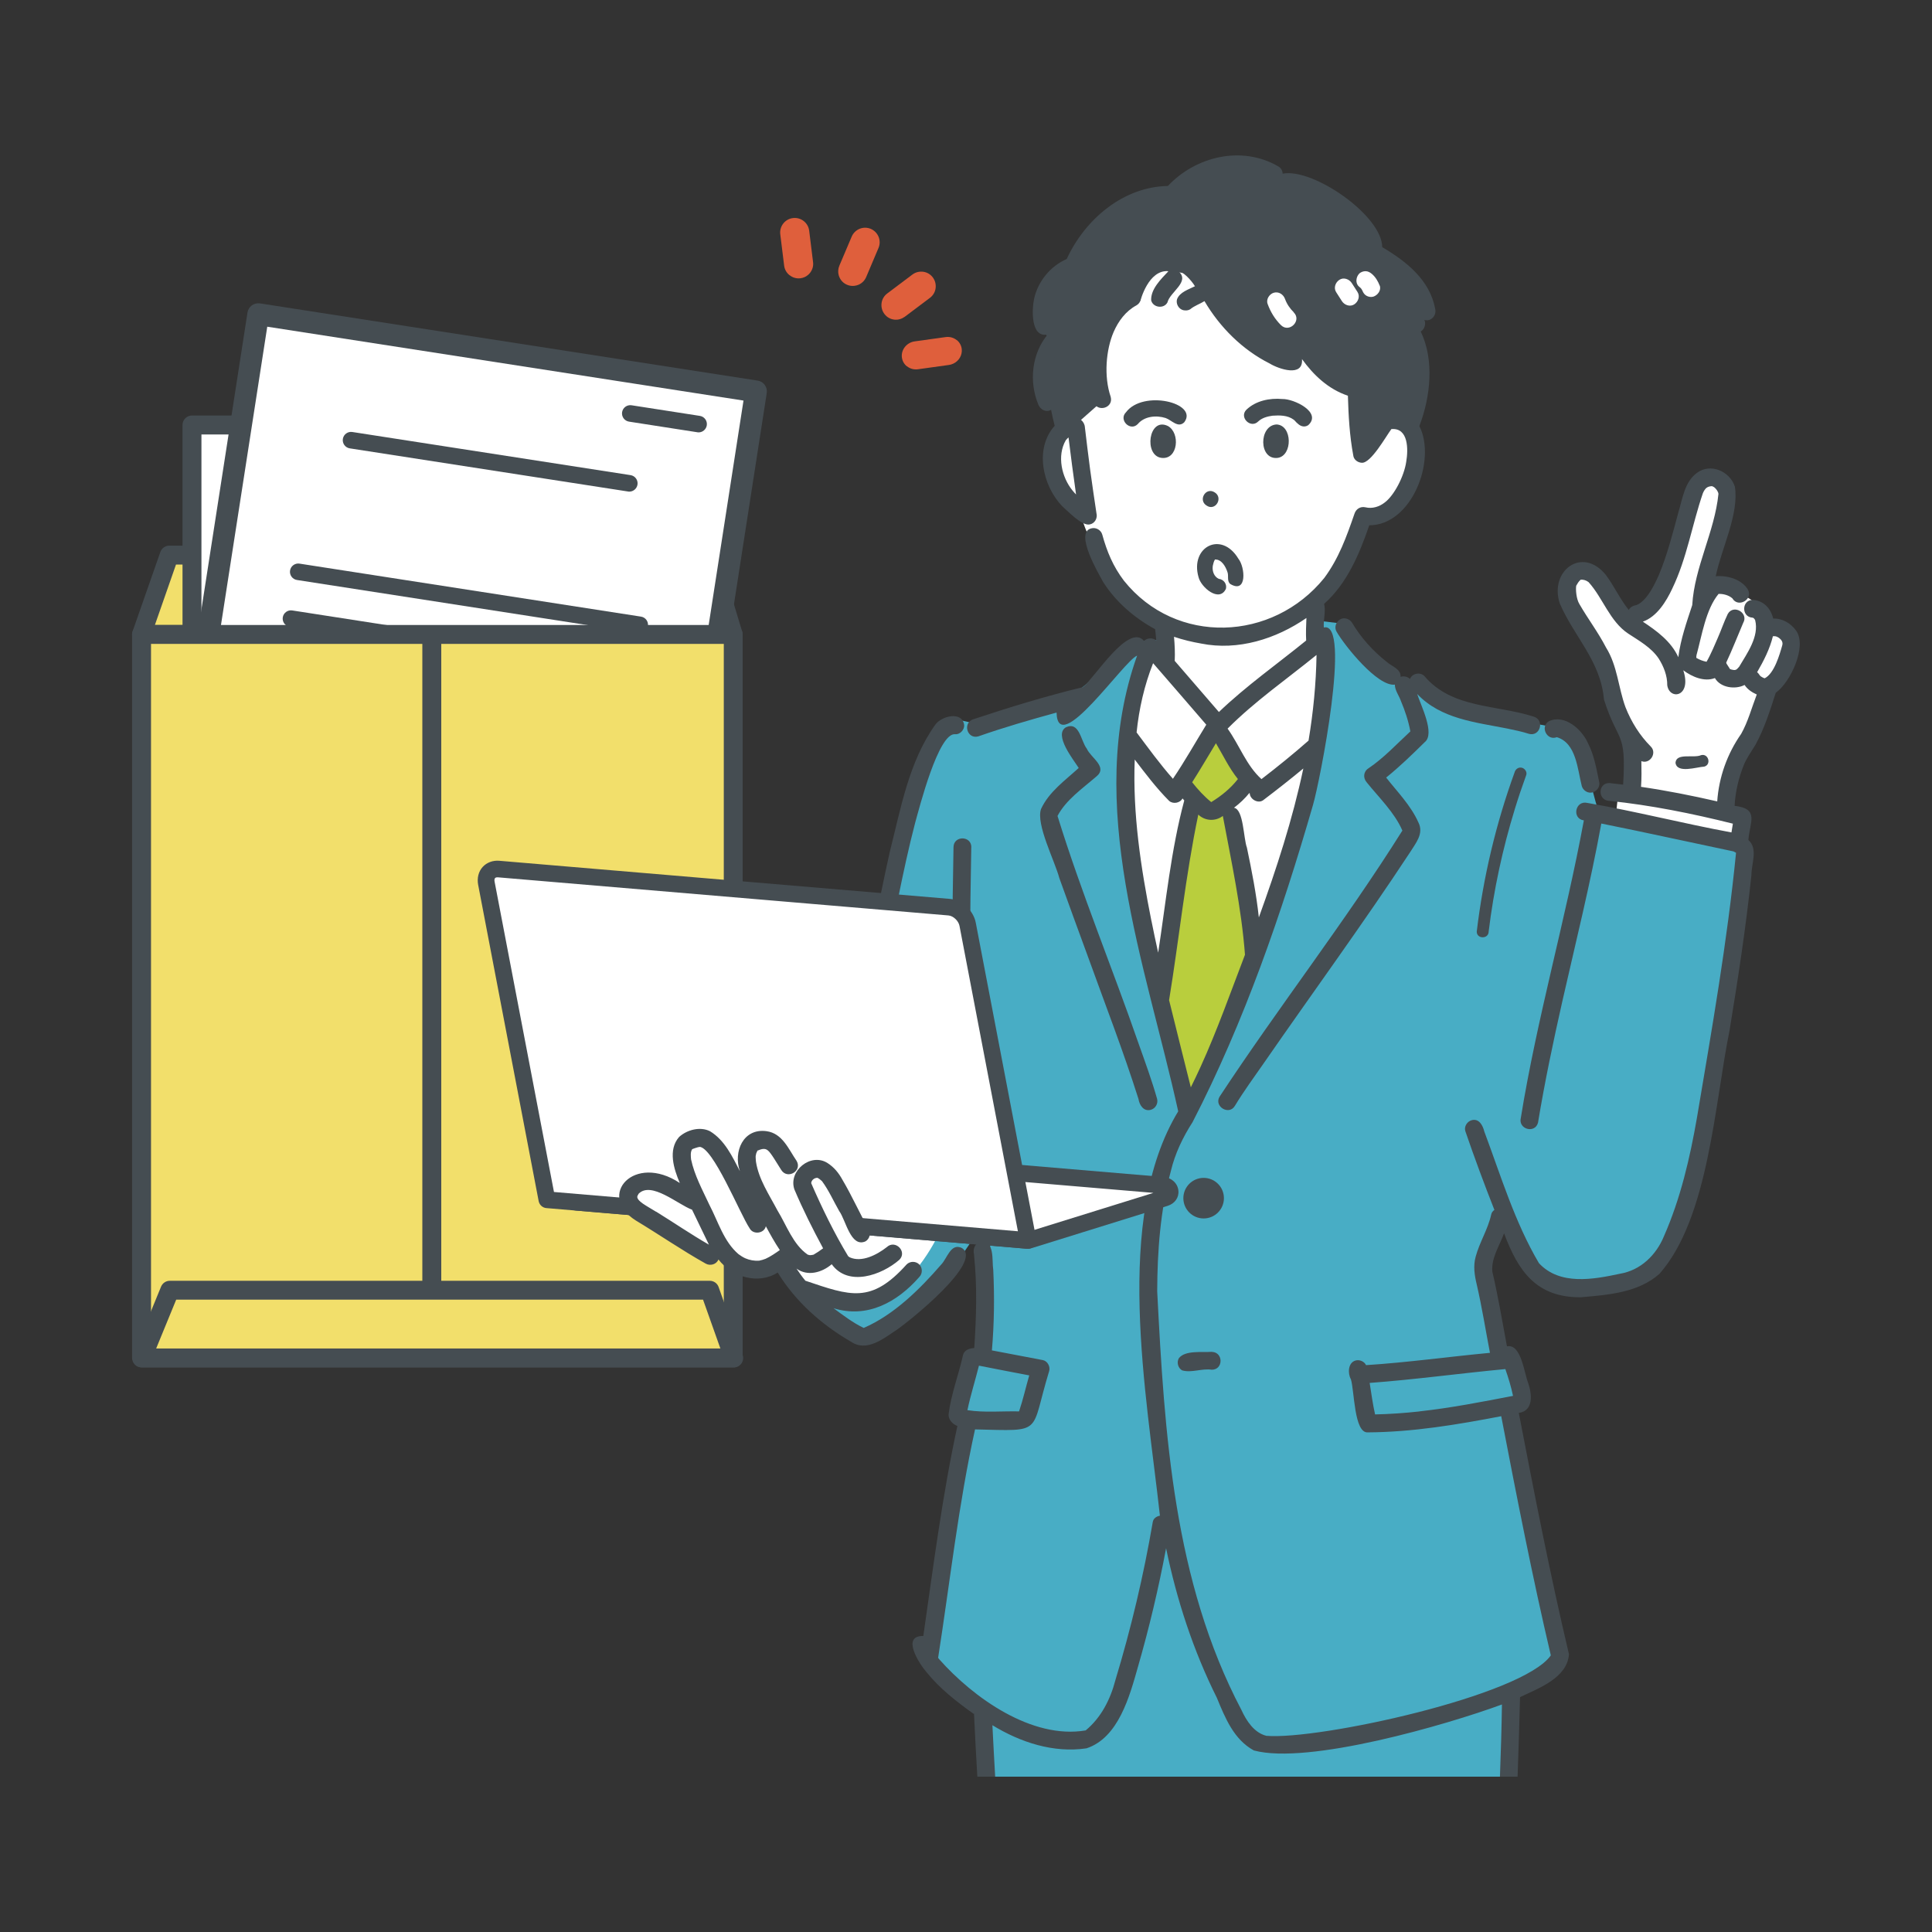 <?xml version="1.0" encoding="UTF-8"?>
<svg id="_レイヤー_1" data-name="レイヤー 1" xmlns="http://www.w3.org/2000/svg" viewBox="0 0 300 300">
  <rect x="0" y="0" width="300" height="300" fill="#333333" stroke="none"/>
  <defs>
    <style>
      .cls-1 {
        fill: #fff;
      }

      .cls-2 {
        fill: #454d52;
      }

      .cls-3 {
        fill: #48adc5;
      }

      .cls-4 {
        fill: #b9ce3d;
      }

      .cls-5 {
        fill: #f2df6b;
      }

      .cls-6 {
        fill: #df5f3c;
      }
    </style>
  </defs>
  <g>
    <g>
      <polygon class="cls-5" points="113.85 98.52 21.98 98.52 26.29 86.19 110.13 86.19 113.85 98.52"/>
      <path class="cls-2" d="M113.85,99.98H21.98c-.48,0-.92-.23-1.2-.62-.28-.39-.35-.89-.19-1.33l4.31-12.32c.21-.59.76-.98,1.39-.98h83.84c.65,0,1.22.42,1.4,1.04l3.72,12.32c.13.44.05.93-.23,1.3-.28.37-.71.59-1.18.59ZM24.05,97.05h87.83l-2.84-9.39H27.33l-3.28,9.39Z"/>
    </g>
    <g>
      <g>
        <rect class="cls-1" x="29.81" y="65.99" width="74.47" height="49.39"/>
        <path class="cls-2" d="M104.28,116.85H29.81c-.81,0-1.47-.66-1.47-1.47v-49.39c0-.81.66-1.47,1.47-1.47h74.47c.81,0,1.47.66,1.47,1.47v49.39c0,.81-.66,1.47-1.47,1.47ZM31.28,113.92h71.54v-46.46H31.28v46.46Z"/>
      </g>
      <g>
        <g>
          <rect class="cls-1" x="33.8" y="54.34" width="78.22" height="76.04" transform="translate(15.02 -10.09) rotate(8.82)"/>
          <path class="cls-2" d="M105.73,137.61c-.09,0-.17,0-.26-.02l-77.29-11.99c-.92-.14-1.55-1.01-1.41-1.93l11.66-75.14c.07-.44.31-.84.67-1.11.36-.26.81-.37,1.26-.31l77.29,11.99c.92.14,1.55,1.01,1.41,1.93l-11.66,75.14c-.07.44-.31.84-.67,1.11-.29.21-.64.33-1,.33ZM30.36,122.52l73.95,11.48,11.14-71.8-73.95-11.47-11.14,71.8Z"/>
        </g>
        <g>
          <path class="cls-2" d="M97.72,76.34c-.07,0-.13,0-.2-.02l-43.21-6.7c-.7-.11-1.18-.77-1.07-1.47.11-.7.77-1.18,1.47-1.07l43.21,6.7c.7.11,1.18.77,1.07,1.47-.1.63-.65,1.09-1.27,1.09Z"/>
          <path class="cls-2" d="M108.48,67.14c-.07,0-.13,0-.2-.02l-10.61-1.65c-.7-.11-1.18-.77-1.07-1.47.11-.7.77-1.18,1.47-1.07l10.61,1.65c.7.11,1.18.77,1.07,1.47-.1.63-.65,1.09-1.27,1.09Z"/>
          <path class="cls-2" d="M99.34,98.31c-.07,0-.13,0-.2-.02l-53.03-8.23c-.7-.11-1.18-.77-1.07-1.47.11-.7.77-1.18,1.47-1.07l53.03,8.23c.7.11,1.18.77,1.07,1.47-.1.63-.65,1.09-1.27,1.09Z"/>
          <path class="cls-2" d="M98.21,105.58c-.07,0-.13,0-.2-.02l-53.03-8.23c-.7-.11-1.18-.77-1.07-1.47.11-.7.77-1.18,1.47-1.07l53.03,8.23c.7.11,1.18.77,1.07,1.47-.1.63-.65,1.09-1.27,1.09Z"/>
        </g>
      </g>
    </g>
    <g>
      <rect class="cls-5" x="21.98" y="98.52" width="91.87" height="112.34"/>
      <path class="cls-2" d="M113.85,212.33H21.98c-.81,0-1.47-.66-1.47-1.47v-112.34c0-.81.66-1.47,1.47-1.47h91.87c.81,0,1.47.66,1.47,1.47v112.34c0,.81-.66,1.47-1.47,1.47ZM23.45,209.39h88.94v-109.41H23.45v109.41Z"/>
    </g>
    <path class="cls-2" d="M67.05,211.11c-.81,0-1.47-.66-1.47-1.47v-110.14c0-.81.66-1.47,1.47-1.47s1.47.66,1.47,1.47v110.14c0,.81-.66,1.47-1.47,1.47Z"/>
    <g>
      <polygon class="cls-5" points="113.94 210.86 22.06 210.86 26.38 200.34 110.21 200.34 113.94 210.86"/>
      <path class="cls-2" d="M113.94,212.33H22.06c-.49,0-.95-.24-1.22-.65s-.33-.92-.14-1.37l4.31-10.52c.23-.55.76-.91,1.36-.91h83.84c.62,0,1.18.39,1.38.98l3.72,10.52c.16.45.09.95-.18,1.34-.28.39-.72.62-1.2.62ZM24.25,209.39h87.61l-2.69-7.58H27.36l-3.11,7.58Z"/>
    </g>
    <g>
      <path class="cls-6" d="M122.59,42.73h.02c.48.39,1.07.55,1.67.48h0c.24-.03.47-.09.68-.19.32-.15.61-.38.83-.66.37-.48.54-1.07.46-1.67l-.6-4.86c-.15-1.24-1.28-2.12-2.52-1.97-1.24.15-2.12,1.28-1.97,2.52l.6,4.86c.07.59.37,1.12.83,1.49Z"/>
      <path class="cls-6" d="M149.34,54.22c-.06-.56-.33-1.07-.78-1.42h-.02c-.47-.38-1.08-.54-1.69-.46l-4.82.67c-.59.08-1.11.38-1.49.83-.38.46-.56,1.04-.5,1.62.06.56.33,1.07.78,1.42h.02c.47.38,1.08.54,1.69.46l4.82-.67c.23-.03.46-.1.67-.2.89-.41,1.42-1.32,1.32-2.26Z"/>
      <path class="cls-6" d="M137.32,48.74c.12.15.25.29.39.41.46.37,1.06.55,1.65.48h.04c.23-.03.46-.1.68-.2.14-.07.28-.15.41-.24l3.91-2.94c.48-.36.8-.89.88-1.49.08-.6-.07-1.19-.43-1.68-.36-.48-.89-.8-1.49-.88-.6-.08-1.2.07-1.68.43l-3.91,2.94c-.48.36-.8.89-.88,1.49-.08.6.07,1.19.43,1.68Z"/>
      <path class="cls-6" d="M130.34,41.26c-.24.56-.24,1.17-.02,1.73.15.37.38.68.68.92.16.13.34.23.53.31.36.16.77.21,1.16.16.24-.03.46-.09.68-.19.51-.24.91-.65,1.13-1.17l1.91-4.51c.24-.56.24-1.17.02-1.73h0c-.23-.56-.66-1-1.21-1.24-1.15-.49-2.48.05-2.97,1.2l-1.91,4.5Z"/>
    </g>
  </g>
  <g>
    <polygon class="cls-3" points="234.26 275.88 234.66 263.2 233.08 231.04 152.58 233.48 152.58 273.48 152.79 275.88 234.26 275.88"/>
    <path class="cls-3" d="M180.52,99.33l-3.91.32-10.16,8.43-14.79,4.33-3.97-.91s-4.64,3.58-7.5,19.04c-2.86,15.46-19.25,49.46-21.66,53.72-2.69,4.75,5.77,19.37,15.76,23.15,1.17.44,11.95-7.1,16.62-14.82,0,0,2.35-.72,2.83-.66v18.27l-2.72-.02-2.19,8.84,2.37.72-6.85,37.43s12.27,16.63,25.77,12.49l3.97-5.94,6.99-27.62s3.23,13.84,8.05,23.86c4.82,10.02,6.7,11.31,14.36,10.08,7.67-1.23,26.66-3.43,35.37-9.91,0,0,4.02-1.14,2.59-7.62-1.43-6.48-7.27-34.74-7.27-34.74l2.19-.67-1.91-7.29-1.5-.37-2.6-14.1,2.92-6.09s4.63,14.35,19.53,9.11c12.33-4.34,14-35.91,15.89-47.68.72-4.45,2.81-17.23,1.75-20.02,0,0-13.65-2.83-22.08-4.85-.82-.2-1.25-7.41-5.5-12.62l-17.32-3.14-7.83-3.8-8.95-9.38-5.02-.59.74,3.15h1.46s-2.24,22.16-6.72,36.26c-5.09,16.03-11.36,30.88-11.36,30.88l-3.3,5.6s-9.67-36.92-9.67-47.87c0-10.95,2.17-21.88,3.22-22.68s2.29.09,2.29.09l.13-2.39Z"/>
    <circle class="cls-2" cx="186.9" cy="186.05" r="3.15"/>
    <g>
      <path class="cls-1" d="M178.67,100.46s-4.48,5.45-4.08,16.61c.4,11.16,1.38,19.94,2.91,26.8,1.54,6.86,5.39,22.61,5.39,22.61l1.56,6.25,4.57-8.71s10.13-25.45,12.18-31.61,5.31-23.07,4.61-33.62l-16.88,13.49-10.26-11.82Z"/>
      <path class="cls-1" d="M145.36,192.4s-5.1,10.38-12.32,10.08c-7.21-.31-8.79-1.74-9.76-3.92-.98-2.18,0-11.72,22.08-6.16Z"/>
      <path class="cls-1" d="M269.95,131.06c0-.31.8-4.73.68-4.68s-19.32-3.49-19.32-3.49l-.47,4.43,19.11,3.74Z"/>
    </g>
    <polygon class="cls-4" points="188.53 113.07 183.13 121.56 185.47 124.63 180.41 152.15 184.02 170.98 187.46 167.46 195.12 147.72 190.71 124.54 193.82 121.12 188.53 113.07"/>
    <g>
      <path class="cls-1" d="M164.64,62.13l.5,3.62s-4.86,5.36,2.7,14.32c0,0,3.55,12.21,12.09,16.25l.16,6.83,8.1,9.13,15.43-12.28v-5.67s6.86-4.67,8.07-14.27c0,0,10.71.98,7.4-13.49,0,0-1.49-32.83-29.26-30.1s-25.19,25.65-25.19,25.65Z"/>
      <path class="cls-1" d="M133.5,190.11l8.59.58s-1.37,5.08-8.59,5.61v-6.18Z"/>
      <path class="cls-1" d="M253.28,122.89l.22-7.17s-2.94-6.01-4.03-11.58l-6.16-12.41s-.35-4.39,3.64-2.77l4.84,6.49s3,.89,4.63-1.52c1.63-2.41,7.17-18.71,7.17-18.71,0,0,3.28-3.33,4.38.46l-3.39,15.42s2.97-1.42,5.63,1.07c0,0,4.08,1.79,3.9,4.12,0,0,5.03.93,4.06,3.91,0,0-.17,6.43-3.76,6.99,0,0-.58,6.59-4.82,10.89l-1.62,7.76-14.69-2.97Z"/>
    </g>
    <path class="cls-2" d="M181.52,30.67s-4.11-1.56-8.77,3.05c-4.45,4.4-5.44,7-5.44,7,0,0-5.91,2.38-5.91,7.22,0,2.97,1.62,4.94,1.62,4.94l-1.36,4.68,2.52,8.38,2.93-.08,3.45-3.05s-1.43-6.93,1.88-13.64c1.52-3.08,4.64-2.45,4.64-2.45,0,0,1.22-4.9,4.38-4.61,5.55.51,5.25,1.58,5.25,1.58,0,0,5.04,13.18,15.79,11.48l7.78,5.48s.32,8.74.72,8.34,4.05-4.43,4.05-4.43l3.72,1.63s3.23-3.72.85-15.85c0,0,2.27,1.01,1.18-3.94-1.09-4.95-7.62-7.47-7.62-7.47,0,0-2.07-11.23-14.71-10.78,0,0-7.68-7.82-16.93,2.55Z"/>
  </g>
  <g>
    <path class="cls-2" d="M181.35,66.15c-3.01-1.47-3.78,4.63-.98,4.95,2.59.3,2.92-3.89.98-4.95Z"/>
    <path class="cls-2" d="M198.23,65.91c-2.79.13-2.8,5.56.17,5.19,2.34-.34,2.3-5.07-.17-5.19Z"/>
    <path class="cls-2" d="M203.11,66.05c2.25-2.01-2.2-4.14-3.98-4.09-1.96-.18-4.12.26-5.58,1.65-1.19,1.17.64,3.01,1.83,1.83.59-.56,1.42-.78,2.21-.89,1.11-.08,2.35-.08,3.28.61.15.07,1,1.1.47.42.41.54,1.13.87,1.77.46ZM195.55,65.28s-.01.01,0,0h0Z"/>
    <path class="cls-2" d="M183.92,65.53c2.15-2.98-6.43-5.05-9.08-1.51-1.18,1.18.66,3.03,1.83,1.83,1.03-1.23,2.87-1.4,4.33-.94.95.33,1.94,1.64,2.92.63ZM177.88,64.96s.05-.02,0,0h0ZM180.27,64.72s.03,0,0,0h0Z"/>
    <path class="cls-2" d="M200.44,54.69s-.04,0-.06,0c.02,0,.04,0,.06,0Z"/>
    <path class="cls-2" d="M187.35,78.5c1.39.95,2.68-1.25,1.21-2.08-1.35-.79-2.54,1.24-1.21,2.08Z"/>
    <path class="cls-2" d="M175.06,45.02c-5.74,3.41-7.09,11.33-5.26,17.35.52,1.73,3.14,1.01,2.67-.74-1.1-3.22-.72-7.36.45-10.07.73-1.69,1.89-3.26,3.54-4.14,1.55-.89.15-3.31-1.4-2.39Z"/>
    <path class="cls-2" d="M186.11,89.62c.37,1.57,3.22,4,4.25,1.81.18-.75-.34-1.46-1.11-1.55-.73-.33-1.03-1.18-.94-1.93,0,0,0,0,0,0,.02-.02,0-.14.02-.13.07-.32.15-.65.32-.93,0,0,0,0,0,0,0,0,0,0,.01-.01,0,0,0,0,0,0,0,0,.01,0,.02,0,0,0,0,0,0,0,1.02-.03,1.64,1.11,1.92,1.96.22.6-.12,1.36.43,1.84,2.65,1.58,2.32-2.63,1.26-3.93-2.64-4.39-7.54-1.82-6.18,2.88ZM188.66,89.4c-.05-.06-.03-.04,0,0h0ZM190.7,89.25s0,.02,0,.03c0,0,0-.02,0-.03ZM190.69,89.18s0,0,0,0c0-.06,0-.12,0,0ZM188.64,86.9s-.02.01-.04.02c.01,0,.03-.01.04-.02,0,0,0,0,0,0ZM188.71,86.86s-.01,0-.02,0c.02-.01.03-.02.02-.02.03-.02.03,0,0,.02Z"/>
    <path class="cls-2" d="M188.32,87.94s.03-.11.02-.12c0,.02-.01.08-.02.12Z"/>
    <path class="cls-2" d="M188.67,86.88s0,0-.01.01c.01,0,.03-.01.04-.02,0,0-.02,0-.03,0Z"/>
    <path class="cls-2" d="M137.75,140.44c.69.16,1.55-.21,1.71-.97.8-3.91,1.63-7.82,2.64-11.69.65-2.31,3.63-14.1,6.23-13.77.73.06,1.42-.68,1.39-1.39-.27-2.27-3.53-1.45-4.49-.09-4.11,5.76-5.36,13.03-7.07,19.77-.48,2.14-.93,4.29-1.37,6.43-.14.71.2,1.53.97,1.71Z"/>
    <path class="cls-2" d="M150.83,131.54c-.01-1.79-2.74-1.82-2.77,0-.17,9.92-.4,19.87.54,29.76.24,2.39.55,4.8,1.15,7.13.5,1.73,3.13,1.02,2.67-.74-.37-1.4-.61-2.84-.81-4.27,0,.01,0,.02,0,.03-1.25-10.58-.97-21.27-.79-31.9Z"/>
    <path class="cls-2" d="M151.62,163.41c-.02-.16-.02-.16-.01-.11,0,.04,0,.07.01.11Z"/>
    <path class="cls-2" d="M161.65,125.62c-.82,2.38,2.14,8.06,2.84,10.72,1.47,4.12,2.99,8.22,4.49,12.33,2.64,7.31,5.45,14.56,7.8,21.97.15.96.8,2,1.92,1.69.72-.2,1.17-.98.97-1.71-.81-2.85-1.83-5.64-2.82-8.43-4.11-11.86-8.93-23.49-12.64-35.49,1.31-2.5,3.9-4.28,5.99-6.09,1.92-1.49-.83-2.94-1.44-4.35-.94-1.19-1.13-4.3-3.26-3.32-1.91,1.19,1.19,5.02,2,6.31-2.12,1.95-4.6,3.68-5.85,6.37ZM164.16,126.44c-.01-.12-.01-.2,0,0h0ZM164.09,126.94c-.02.06-.03.07,0,0h0Z"/>
    <path class="cls-2" d="M151.28,194.78s0,.09,0,.12c0-.04,0-.08,0-.12Z"/>
    <path class="cls-2" d="M221.19,104.99c-.65-.68-1.91-.45-2.25.44-.36-.37-.98-.5-1.46-.33.09-1.24-1.42-1.64-2.18-2.35-2.13-1.68-3.97-3.72-5.35-6.05-.37-.62-1.26-.91-1.9-.5-.62.4-.9,1.23-.5,1.9,1.3,2.24,6.37,8.54,9.04,8.21.01.91.66,1.71.95,2.56.64,1.51,1.16,3.09,1.46,4.7-2.12,1.96-4.1,4.11-6.5,5.73-.79.5-.88,1.49-.28,2.18,1.92,2.39,4.31,4.66,5.54,7.49-8.89,14.16-19.21,27.37-28.39,41.33-.9,1.52,1.49,2.96,2.39,1.4,1.39-2.29,2.99-4.47,4.52-6.67,7.55-10.91,15.39-21.62,22.68-32.7.87-1.41,2.17-2.88,1.29-4.62-1.17-2.63-3.25-4.73-5.01-6.97,2.11-1.7,4.05-3.59,5.98-5.49,1.68-1.31-.63-5.78-1.16-7.49,3.68,3.88,9.01,4.38,13.95,5.36,1.14.24,2.3.47,3.41.83,1.74.47,2.47-2.15.74-2.67-5.78-1.87-12.69-1.24-16.96-6.28Z"/>
    <path class="cls-2" d="M241.74,114.47c3.03.9,3.21,4.99,3.88,7.59.2.7.98,1.2,1.71.97.71-.23,1.19-.96.97-1.71-.42-2.01-.76-4.06-1.72-5.92-.94-2.14-3.61-4.53-6.05-3.42-1.44.84-.33,3.1,1.21,2.49ZM241.77,114.45s.05,0,.05,0c-.02,0-.03,0-.05,0Z"/>
    <path class="cls-2" d="M188.17,209.91c-1.5.12-4.1-.28-5.11.98-.38.63-.15,1.54.5,1.9,1.46.43,3.08-.34,4.61-.1,1.81-.01,1.81-2.73,0-2.77Z"/>
    <path class="cls-2" d="M235.21,119.86c-2.91,8-4.89,16.33-5.9,24.79-.02,1.18,1.84,1.2,1.85,0,.78-6.45,2.16-12.84,4.07-19.05.54-1.76,1.13-3.51,1.76-5.24.17-.47-.19-1.01-.65-1.14-.51-.14-.97.17-1.14.65Z"/>
    <path class="cls-2" d="M245.42,90.05s-.01,0-.02.01c.04,0,.06,0,.02-.01Z"/>
    <path class="cls-2" d="M246.69,90.42s-.08-.05-.11-.07c0,0,.03.03.11.07Z"/>
    <path class="cls-2" d="M254.31,93.86s-.05-.05-.15.06c.05-.01.11-.04.15-.06Z"/>
    <path class="cls-2" d="M151.24,266.07c.15,3.27.33,6.54.52,9.81h2.77c-.15-2.66-.3-5.33-.43-7.99,4.35,2.66,9.48,4.35,14.61,3.59,4.98-1.64,6.7-8.1,7.99-12.65,1.75-6.07,3.21-12.22,4.37-18.42,1.65,8.03,4.22,15.88,7.89,23.24,1.29,3.13,2.63,6.46,5.74,8.16,8.4,2.27,29.94-3.98,38.52-7.14-.05,3.74-.17,7.48-.31,11.21h2.74c.15-4.12.28-8.24.38-12.35,2.89-1.38,7.33-2.98,7.6-6.66-2.94-12.42-5.38-24.95-7.79-37.47,2.35-.35,2.03-2.97,1.45-4.67-.62-1.52-1.08-6.13-3.29-5.67-.7-3.82-1.4-7.86-2.27-11.61-.19-2.12,1.12-4.01,1.82-5.94,2.2,5.89,5.03,9.98,11.91,9.93,4.22-.37,8.93-.7,12.23-3.65,7.66-8.69,8.57-26.56,10.88-37.81,1.31-8.01,2.54-16.03,3.39-24.1-.01-1.79,1.07-4.06-.47-5.45.21-2.77,1.75-4.86-2.14-5.3.11-2.18.63-4.36,1.45-6.39.29-.78,1.21-2.16,1.8-3.11,1.38-2.52,2.27-5.34,3.14-8.06,2.23-1.55,4.93-7.19,3.15-9.66-.83-1.14-2.13-1.91-3.55-1.86-.36-1.52-1.43-2.78-3.15-2.9-1.77,0-1.82,2.66-.06,2.76.09.01.2.08.27.14-.18-.14.15.18.14.25.64,2.54-1.23,5.11-2.49,7.24-.03.04-.23.25-.3.32-.28.31-.77.15-1.11.04-.16-.28-.38-.56-.54-.84-.02-.07-.03-.06-.01.06,0-.08-.02-.16-.04-.24.95-2.02,1.75-4.1,2.63-6.15.9-1.55-1.5-2.96-2.39-1.4-.59,1.22-1.02,2.52-1.57,3.76-.25.59-1.13,2.67-1.73,3.67-.56-.11-1.1-.31-1.59-.61,0-.12.01-.31.03-.41.83-3.02,1.43-7.1,3.43-9.52.74-.02,1.58.2,2.14.69.9,1.55,3.31.14,2.39-1.4-1-1.58-3.19-2.19-4.97-2.03.87-4.29,3.65-9.64,2.97-13.91-.78-2.41-3.8-3.72-5.92-2.12-1.9,1.42-2.2,3.97-2.85,6.1-.88,3.26-1.71,6.55-3.01,9.68-.46,1.02-1.73,4.01-3.49,4.73,0,0,.01-.02.02-.02-.49.11-.99.28-1.22.78-1.38-1.69-2.27-3.73-3.58-5.46-3.65-4.49-8.78-.63-7.15,4.42,2.21,5.17,6.37,8.97,6.87,14.93,2.2,6.94,3.49,4.69,2.98,13.23-.72-.09-1.43-.17-2.15-.25-1.81,0-1.81,2.71,0,2.77,6.47.67,12.86,1.96,19.19,3.54-.07.46-.15.91-.22,1.36-7.49-1.38-14.87-3.28-22.37-4.58-1.88-.45-2.47,2.44-.55,2.71-2.86,15.49-7.27,30.66-9.79,46.21-.43,1.75,2.19,2.48,2.67.74,1.04-6.31,2.36-12.58,3.77-18.82,2.09-9.2,4.37-18.36,6.06-27.64,6.69,1.34,14.32,3.03,20.53,4.33.13.07.26.14.39.21-1.36,13.79-3.76,27.43-6.06,41.09-1.09,6.27-2.55,12.58-5.12,18.42-1.2,2.95-3.64,5.33-6.86,5.86-4.13.89-9.33,1.84-12.56-1.64-3.76-6.36-5.91-13.55-8.49-20.45-.23-.94-.81-2.07-1.97-1.75-.69.19-1.21.99-.97,1.71,1.41,4.11,2.92,8.18,4.51,12.22-.25.17-.44.41-.5.73-.5,2.27-1.81,4.29-2.41,6.53-.4,1.45-.18,2.88.17,4.33.81,3.51,1.37,7.06,2.05,10.6-6.41.6-12.81,1.5-19.24,1.91-.27-.58-1.02-.89-1.62-.72-1.2.32-1.24,2.02-.74,2.9.56,1.71.48,8.45,2.65,8.26,6.97-.04,13.87-1.2,20.7-2.51,2.39,12.42,4.81,24.83,7.7,37.14-4.41,6.29-36.07,13.16-44.16,12.49-1.91-.47-3.1-2.32-3.88-4.01-10.53-20.01-11.94-42.85-13.08-65.01.02-6.27.49-12.6,2.12-18.68.65-2.73,1.86-5.24,3.37-7.59,8.04-15.6,13.84-32.41,18.7-49.25,1.05-3.57,6.02-28.64,1.68-27.56-.08-1.21.33-2.5.05-3.67,3.58-3.19,5.48-7.75,7.01-12.2,6.59,0,10.47-10.07,7.78-15.41,1.73-4.52,2.35-10.25.21-14.68.59-.33.86-1.21.56-1.8,1.04.32,1.92-.7,1.69-1.69-.8-4.46-4.44-7.38-8.23-9.61-.02-4.9-10.72-12.33-15.46-11.41-.02-.46-.26-.9-.68-1.13-5.62-3.27-12.79-1.6-17.14,3.04-6.97.12-12.89,5.21-15.71,11.34-2.53,1.11-4.46,3.46-5.06,6.15-.36,1.66-.56,6.17,2.11,5.56-2.49,2.98-2.93,7.32-1.47,10.87.3.79,1.19,1.31,1.99.84.17.83.35,1.66.56,2.48-3.17,3.53-1.89,9.31,1.18,12.5.94.81,3.06,3.11,4.29,2.81.79-.16,1.21-1.01,1.02-1.71-.34-2.25-.67-4.51-.98-6.77-.29-2.2-.56-4.41-.82-6.61-.06-.92-.96-1.71-1.89-1.27-.07-.02-.14-.04-.22-.05-.37-1.48-.68-2.97-.88-4.48-.06-1.4-.31-3.77-2.31-2.72.22-2.88,2.15-5.54,5-6.32,1.73-.51,1.01-3.13-.74-2.67-1.46.41-2.81,1.19-3.92,2.23.22-.52-.14-1.01-.25-1.51-.18-.65-.18-1.34-.11-2,.65-4.84,6.31-6.61,10.36-4.69.67.28,1.55-.3,1.71-.97.36-2.47-4.25-2.53-5.91-2.53,1.95-3.65,5.6-6.36,9.58-7.41-1.18,1.62-4.3,8.82-1.02,9.27.73-.03,1.42-.61,1.39-1.39-.02-8.57,10.3-16.22,18.12-11.46-.17.89.84,1.88,1.74,1.53.28-.12.58-.21.88-.25,3.41.21,8.67,3.84,10.88,6.72-1.56-.48-4.55-3.18-5.81-1.37-.34.59-.19,1.59.5,1.9,5.44,2.74,13.3,5.4,14.69,12.08-.23-.05-.47-.06-.71-.03.23-.03-.27.02-.25.02-10.97.34-15.68-12.3-25.29-15.48-1.9-.89-9.95-1.92-9.55,1.42.19.69,1,1.22,1.71.97,13.45-3.55,19.15,16.43,32.42,15.86-.24.33-.34.76-.22,1.17,1.11,3.72,1.04,7.6-.18,11.29-.3-.12-.64-.21-.99-.28.09-1.61-2.3-1.98-2.72-.43-.45,1.32-1.28,2.48-2.08,3.61-.17-1.68-.26-3.38-.31-5.09,1.3.1,3.74.12,3.33-1.83-.5-1.63-2.36-.67-3.58-.94-.01,0-.02,0-.04,0-.35-.61-1.17-.82-1.78-.47-6.61-2.72-8.22-10.57-12.89-15.36-1.25-1.28-3.23.69-1.96,1.96,2.55,2.76,4.27,6.41,6.46,9.61-.34-.26-.79-.25-1.21-.25.18.03-.05,0-.12,0,.02,0,.04,0,.06,0-3.12-.91-5.74-3.09-7.97-5.35-2.24-2.32-3.4-5.14-5.38-7.61-2.93-4.13-8.55-2.07-5.58.36-1.13,1.2-2.74,2.75-2.67,4.5.27,1.15,1.98,1.38,2.53.33.39-1.62,3.56-3.22,1.73-4.81.6-.07,1.98,1.35,2.54,2.3-.98.5-2.35.9-2.78,2.01-.21.71.25,1.53.97,1.71.37.07.74.06,1.07-.14.66-.56,1.51-.82,2.22-1.27,2.38,4.05,5.89,7.56,10.11,9.68,1.42.87,5.27,2.19,5.03-.68,1.78,2.47,4.08,4.67,7.13,5.69.09,3.1.26,6.2.83,9.25.06.66.68,1.13,1.32,1.16,1.41.11,3.72-4.04,4.6-5.23,2.67-.24,2.63,3.19,2.31,5.05-.32,2.27-1.88,5.26-3.33,6.34-.84.67-1.94,1.01-2.99.76-.77-.18-1.46.23-1.71.97-1.26,3.65-2.45,6.96-4.7,10-8,9.89-23.02,10.52-31.11.42-1.68-2.22-2.63-4.5-3.36-7.15-.2-.72-.98-1.17-1.71-.97-2.65.62,1.11,6.98,1.89,8.4,1.97,3.07,4.85,5.53,8.03,7.26.07.58.13,1.17.17,1.75-.51-.46-1.41-.43-1.89.07-2.39-2.85-7.66,5.7-9.49,7.17-5.73,1.39-11.4,3.12-17,4.98-1.73.53-1.01,3.15.74,2.67,3.99-1.4,8.08-2.58,12.16-3.7.18,7.13,10.47-8.08,12.51-8.84-8.25,23.17,1.35,47.88,6.38,70.76-10.13,16.7-4.9,43.97-2.84,62.79-.52.09-1.02.42-1.11.98-1.42,8.29-3.36,16.49-5.8,24.54-.78,2.99-2.2,5.82-4.62,7.82-8.35,1.42-17.45-5.07-22.75-11.06-.06-.08-.14-.18-.16-.21,1.85-11.83,3.15-23.76,5.73-35.47,10.85.24,8.49.81,11.51-9.05.21-.68-.24-1.56-.97-1.71-2.64-.5-5.28-1.01-7.92-1.51.36-4.15.41-8.34.21-12.5-.24-1.48.3-4.68-2.05-4.3-.88.24-1.13,1.14-.93,1.94,0,0,0-.01,0-.02.01.11.03.26,0,.14.5,4.77.35,9.6.03,14.38-.71.02-1.57.3-1.75,1.1-.68,3.08-1.86,6.07-2.24,9.21-.02.82.63,1.51,1.37,1.79-2.34,10.77-3.72,21.71-5.29,32.61-3.49-.08-.63,4.32.5,5.62,2.06,2.55,4.66,4.58,7.32,6.47ZM275.31,98.79c.21-.02.41,0,.61.08,0,.01.23.12.28.15.07.05.3.26.06.04.36.29.63.64.49,1.14-.42,1.49-1.25,4.38-2.72,5.12-.01,0-.04,0-.11,0,.2-.02.1-.01-.02-.03-.14-.05-.41-.21-.52-.29-.21-.18-.29-.47-.54-.61,1.04-1.8,1.97-3.61,2.46-5.61ZM259.67,91.39c2.27-4.7,3.07-9.9,4.75-14.8-.02.06-.08.17.05-.11.1-.24.32-.57.49-.71.25-.2.57-.27.88-.28.05,0,.3.15.33.16.31.25.62.65.67,1.04-.59,5.88-3.73,11.38-4.07,17.27-.87,2.65-1.81,5.3-2.16,8.09-1.13-2.47-3.32-4.06-5.51-5.52,2.2-.78,3.63-3.14,4.57-5.13ZM266.65,124.44c-3.92-.9-7.86-1.68-11.83-2.26.09-1.33.08-2.66.05-3.99,1.33.52,2.49-1.27,1.45-2.28-1.69-1.7-3-3.78-3.91-6.08-1.13-3.07-1.25-6.45-3.03-9.29-1.21-2.35-2.82-4.46-4.13-6.74-.49-.79-.59-2.27-.5-2.82,0,0,0-.01,0-.02.19-.34.38-.67.67-.92,0,0,0,0,0,0,0,0,.01,0,.01-.01,0,0,0,0,0,0,.01,0,.02-.01.03-.02.4-.02.8.09,1.12.32,0-.01.1.06.13.09,0,0-.01,0-.02-.01,2.22,2.46,3.26,6.05,6.13,7.97,1.69,1.11,3.57,2.15,4.73,3.86.78,1.23,1.36,2.68,1.34,4.16.34,2.37,3.86,1.85,2.49-2.32,1.36,1.02,3.27,1.84,4.91,1.21.87,1.52,3.18,1.81,4.61,1.07.44.69,1.17,1.16,1.89,1.48-.8,2.1-1.38,4.27-2.42,6.11-2.16,3.09-3.46,6.71-3.72,10.49ZM220.39,219.17c-2.28.25-4.57.41-6.87.46-.36-1.61-.58-3.25-.84-4.89,7.04-.52,14.04-1.49,21.07-2.15.47,1.36.9,2.75,1.19,4.16-4.83.93-9.68,1.88-14.55,2.41ZM165.48,68.38c.1-.13.3-.35.44-.46,0,0,0,0,0,0,0,0-.02.02-.03.03.01,0,.02-.01.03-.02.36,2.95.75,5.9,1.17,8.85-.19-.19-.37-.39-.54-.6-1.71-2.09-2.44-5.4-1.07-7.79ZM195.47,142.44c-.39-3.64-1.1-7.24-1.85-10.82-.54-1.43-.51-5.96-2.01-6.19.89-.67,1.7-1.44,2.39-2.29.02.02.04.04.06.07.05.91,1.29,1.62,2.08,1.05,2.11-1.6,4.2-3.24,6.24-4.93-1.66,7.89-4.17,15.56-6.91,23.13ZM188.08,124.55c-1.1-.89-2.08-1.96-2.96-3.08,1.27-1.99,2.46-4.04,3.69-6.06,1.11,1.87,2.04,3.85,3.41,5.56-.01.02-.02.03-.03.04-1.12,1.43-2.57,2.6-4.11,3.54ZM204.43,101.71c-.07,4.46-.51,8.9-1.24,13.29-2.39,2.1-4.85,4.09-7.31,5.98-2.35-2.12-3.41-5.25-5.26-7.84,4.22-4.24,9.17-7.67,13.81-11.44ZM186.51,99.93c5.72,1.15,11.63-.71,16.35-3.97-.05,1.16-.1,2.33-.04,3.5-4.53,3.68-9.33,7.06-13.55,11.1-2.29-2.65-4.58-5.29-6.86-7.94.06-1.26,0-2.5-.11-3.74,1.37.46,2.8.81,4.22,1.05ZM179.06,102.99c2.77,3.17,5.5,6.37,8.25,9.54-1.73,2.81-3.33,5.67-5.18,8.4-2.03-2.3-3.78-4.72-5.64-7.2.38-3.67,1.2-7.31,2.56-10.74ZM178.79,142.99c-1.64-8.24-2.92-16.59-2.59-25.05,1.68,2.21,3.36,4.43,5.33,6.41.61.55,1.71.36,2.09-.37.09.11.18.21.27.32-2.05,7.63-2.85,15.77-4.05,23.63-.36-1.64-.72-3.28-1.04-4.93ZM181.54,155.27c1.56-9.53,2.53-19.23,4.53-28.78,1.02.98,2.62,1.11,3.81.21,1.34,7.15,2.89,14.28,3.44,21.55-2.23,5.83-4.31,11.73-6.9,17.42-.49,1.07-.99,2.12-1.51,3.17-1.12-4.52-2.28-9.04-3.38-13.56ZM152.02,212.06c2.59.52,5.2,1.01,7.8,1.51-.54,1.86-.96,3.76-1.58,5.59-2.66-.06-5.38.22-8.02-.19.49-2.33,1.21-4.6,1.79-6.91Z"/>
    <path class="cls-2" d="M266.81,92.21s.01,0,.02,0c-.08.04-.16.07-.02,0Z"/>
    <path class="cls-2" d="M183.97,42.54c.16.11.06.04,0,0h0Z"/>
    <path class="cls-2" d="M217.81,67.15c.09.08.04.04,0,0h0Z"/>
    <path class="cls-2" d="M188.05,124.56s-.05,0-.09,0c.03,0,.06,0,.09,0Z"/>
    <path class="cls-2" d="M185.32,121.72c.07.09.07.09,0,.01,0,0,0,0,0-.01Z"/>
    <path class="cls-2" d="M234.99,217.09c0,.09-.04.06,0,0h0Z"/>
    <path class="cls-2" d="M235.36,216.65s.08-.04.1-.02c0,0-.05,0-.1.02Z"/>
    <path class="cls-2" d="M241.67,197.96s-.01,0-.02,0c-.15-.06-.01,0,.02,0Z"/>
    <path class="cls-2" d="M269.49,104.01s0,0,.01,0c.04,0,.03,0-.01,0Z"/>
    <path class="cls-2" d="M269.49,104s0,0,.01,0c0,0,0,0-.01,0-.01,0-.03,0-.04,0,.01,0,.02,0,.04,0Z"/>
    <path class="cls-2" d="M265.22,102.76s0,0-.01,0c.05-.03.05-.02.01,0Z"/>
    <path class="cls-2" d="M263.41,101.9s0-.02,0-.05c0,.03,0,.05,0,.05Z"/>
    <path class="cls-2" d="M264.75,75.97c.06-.11.04-.05,0,0h0Z"/>
    <path class="cls-2" d="M245.44,90.03s0,0-.01,0c0,0,0,0,0,0h0Z"/>
    <path class="cls-2" d="M245.43,90.03s-.05.02-.06.03c-.06,0-.11-.03.06-.03Z"/>
    <path class="cls-2" d="M245.36,90.05s.02,0,.04-.01c0,0,0,0,0,0,0,0-.01,0-.02.01,0,0-.02,0-.03,0Z"/>
    <path class="cls-2" d="M244.7,91.06s0,0,0,0c0,.01,0,.02-.01.03,0-.01,0-.02.01-.04Z"/>
    <path class="cls-2" d="M269.7,132.49c.05.05.02.03,0,0h0Z"/>
    <path class="cls-2" d="M274.75,104.84s.04-.05.06-.08c-.03.05-.06.08-.06.08Z"/>
    <path class="cls-2" d="M276.8,99.73s.02.04.02.04c0-.02-.01-.03-.02-.04Z"/>
    <path class="cls-2" d="M264.14,117.26c-1.12.52-3.85-.41-3.97,1.18.22,1.72,3.29.66,4.46.6,1.15-.3.67-2.09-.49-1.78Z"/>
  </g>
  <g>
    <path class="cls-1" d="M200.9,48.5c-.6-.59-1.08-1.29-1.36-2.07-.26-.71-.96-1.19-1.73-.98-.69.19-1.24,1.01-.98,1.73.45,1.25,1.13,2.37,2.08,3.31,1.29,1.27,3.27-.71,1.98-1.98Z"/>
    <path class="cls-1" d="M210.79,45.34l-.89-1.39c-.4-.62-1.27-.93-1.92-.5-.62.4-.93,1.26-.5,1.92.3.46.59.93.89,1.39.4.62,1.27.93,1.92.5.62-.4.93-1.26.5-1.92Z"/>
    <path class="cls-1" d="M214.24,44.36c-.27-.7-.65-1.35-1.23-1.84-.29-.24-.6-.41-.99-.41-.34,0-.76.15-.99.41-.48.52-.6,1.48,0,1.98.08.07.16.14.24.21.03.03.06.07.09.1.05.07.1.15.14.22.03.05.05.1.07.14,0,0,0,0,0,0,.13.31.3.57.61.75.3.18.74.25,1.08.14.67-.22,1.26-.99.98-1.73Z"/>
  </g>
  <g>
    <g>
      <path class="cls-1" d="M159.38,192.6l-69.79-5.91c-1.29-.11-1.58-1.58-.38-1.96l21.02-6.54c.17-.05.36-.07.55-.06l69.79,5.91c1.29.11,1.58,1.58.38,1.96l-21.02,6.54c-.17.05-.36.07-.55.06Z"/>
      <path class="cls-2" d="M159.5,193.9c-.08,0-.16,0-.24-.01l-69.79-5.91c-1.24-.1-2.19-.97-2.31-2.1-.12-1.08.55-2.03,1.66-2.38l21.02-6.54c.34-.1.69-.14,1.04-.11l69.79,5.91c1.24.1,2.19.97,2.31,2.1.12,1.08-.55,2.03-1.66,2.38l-21.02,6.54c-.26.08-.53.12-.81.12ZM91.05,185.52l68.43,5.79s.05,0,.06,0l19.56-6.08-68.43-5.79s-.05,0-.06,0l-19.56,6.08ZM180.52,185.35h0Z"/>
    </g>
    <g>
      <path class="cls-1" d="M159.64,192.62l-74.7-6.32s0,0,0,0l-9.4-49.14c-.25-1.33.59-2.32,1.89-2.21l69.97,5.92c1.33.11,2.61,1.3,2.87,2.66l9.39,49.09s0,0,0,0Z"/>
      <path class="cls-2" d="M159.64,193.91s-.07,0-.11,0l-74.7-6.32c-.55-.05-1.02-.45-1.16-.98,0-.02-.01-.05-.02-.07l-9.4-49.14c-.2-1.05.05-2.07.7-2.78.63-.69,1.57-1.04,2.57-.96l69.97,5.92c1.9.16,3.67,1.79,4.03,3.71l9.39,49.09c.08.4-.04.82-.32,1.12-.25.27-.6.42-.96.42ZM86.02,185.09l72.04,6.1-9.07-47.42c-.15-.78-.96-1.55-1.71-1.62l-69.97-5.92c-.12-.01-.32,0-.43.11-.1.11-.13.32-.08.56l9.22,48.19ZM84.93,186.29h0,0Z"/>
    </g>
  </g>
  <g>
    <path class="cls-1" d="M135.5,193.31l-6.47-11.41s-3.03-1.7-4.45,1.02l-4.31-5.45s-4.25-1.7-4.68,2.47l.77,6.11-5.45-8.58s-5.31-2.64-5.04,2.64l2.24,5.94-7.33-2.69s-6.21-.02-2.81,3.98l12.32,7.66.96-.82s5.55,6.79,10.94.82c0,0,2.61,2.98,7.24,0,0,0,1.11,2.74,5.72,1.58l.35-3.28Z"/>
    <g>
      <path class="cls-2" d="M107.29,179.92s0,.07.01.1c0-.12-.01-.13-.01-.1Z"/>
      <path class="cls-2" d="M149.41,193.81c-1.79-.9-2.31,1.6-3.28,2.57-3.34,3.86-7.35,7.8-12.01,9.82-1.66-.78-3.2-1.97-4.69-3.06,5.24,1.63,9.9-.94,13.31-4.84.53-.53.53-1.43,0-1.96s-1.43-.53-1.96,0c-5.51,6.14-8.72,4.89-15.72,2.53-.5-.6-.95-1.23-1.38-1.88,1.71,1.24,3.93.63,5.47-.68,2.56,3.55,7.76,1.7,10.5-.69,1.28-1.27-.64-3.2-1.96-1.96-1.51,1.18-3.89,2.43-5.76,1.57,0,0-.21-.16-.23-.17-2.17-3.59-4.07-7.5-5.74-11.34.04-.48.49-.83.97-.83.28.13.49.33.71.52,1.06,1.43,1.79,3.11,2.68,4.66,1.02,1.38,1.77,5.71,4.07,4.69.64-.37.89-1.26.5-1.9-1.44-2.51-2.59-5.16-4.07-7.65-.59-1.08-1.3-1.96-2.35-2.63-2.6-1.62-6.09,1.25-5.12,4.11,1.32,3.12,2.85,6.16,4.46,9.15-.47.36-.99.7-1.49.99-.11.03-.5.09-.6.07-.09-.02-.21-.06-.3-.08-2.29-1.58-3.28-4.56-4.7-6.87-1.31-2.48-2.9-4.81-3.33-7.53,0,0-.03-.33-.03-.31-.02-.25-.03-.49-.02-.74,0,.34.04-.12.07-.22.04-.16.14-.31.21-.47.5-.22,1.13-.46,1.6-.05.48.33,1.51,2.16,2.09,3.04.95,1.53,3.3.17,2.39-1.4-1.26-1.83-2.19-4.28-4.68-4.62-3.62-.49-5.18,3.19-4.13,6.21-1.18-2.28-2.36-4.82-4.64-6.2-1.53-.77-3.57-.23-4.8.89-1.76,2.01-.82,4.97.11,7.15-7.09-4.71-12.99,1.94-6.83,5.82,3.64,2.19,7.15,4.62,10.86,6.7.7.39,1.67.12,1.97-.65,2.11,2.73,6.19,3.96,9.2,2.03,2.77,4.52,6.84,8.12,11.41,10.76,2.44,1.63,5.03-.52,7.07-1.86,1.98-1.36,13.43-10.51,10.16-12.68ZM126.96,182.88s.02,0,.03.01c0,0-.02,0-.03-.01ZM126.43,182.95s.05-.04.05-.04c-.02.01-.03.03-.05.04ZM117.76,178.61c-.07.04-.04.02,0,0h0ZM117.69,178.6s-.03.03-.05.04c.04-.08.07-.15.05-.04ZM108.9,178.05s-.05,0-.08-.01c.04,0,.06,0,.08.01ZM99.8,184.89c-.15.08-.06.03,0,0h0ZM101.88,188.16c-.69-.43-1.41-.82-2.08-1.28-.2-.13-.51-.4-.68-.61.01,0-.17-.25-.16-.34.05-.33-.05.17,0-.13-.02-.09.22-.4.18-.41,1.96-2.06,6.16,1.67,8.32,2.45.89,1.8,1.73,3.63,2.62,5.43-2.79-1.6-5.45-3.43-8.19-5.12ZM116.95,195.74c-.22-.02-.06-.01,0,0h0ZM118.86,195.47c-.31.12-.63.22-.95.28-.29.06-.12.01-.06,0-.7.07-1.49-.09-2.11-.36-.35-.15-.79-.44-1.06-.64-2.31-1.97-3.16-5.06-4.53-7.67-1.08-2.32-2.31-4.56-2.84-7.05,0,.01,0,.02,0,.04-.04-.54-.13-1.13.16-1.61.04-.02.08-.04.12-.06.23-.08.54-.2.79-.26.12-.03.54-.07.17-.06,2.13-.1,6.33,10.38,7.85,12.65.54,1.04,2.27.82,2.52-.32.68,1.26,1.37,2.51,2.17,3.7-.71.5-1.43,1-2.22,1.36Z"/>
    </g>
  </g>
</svg>